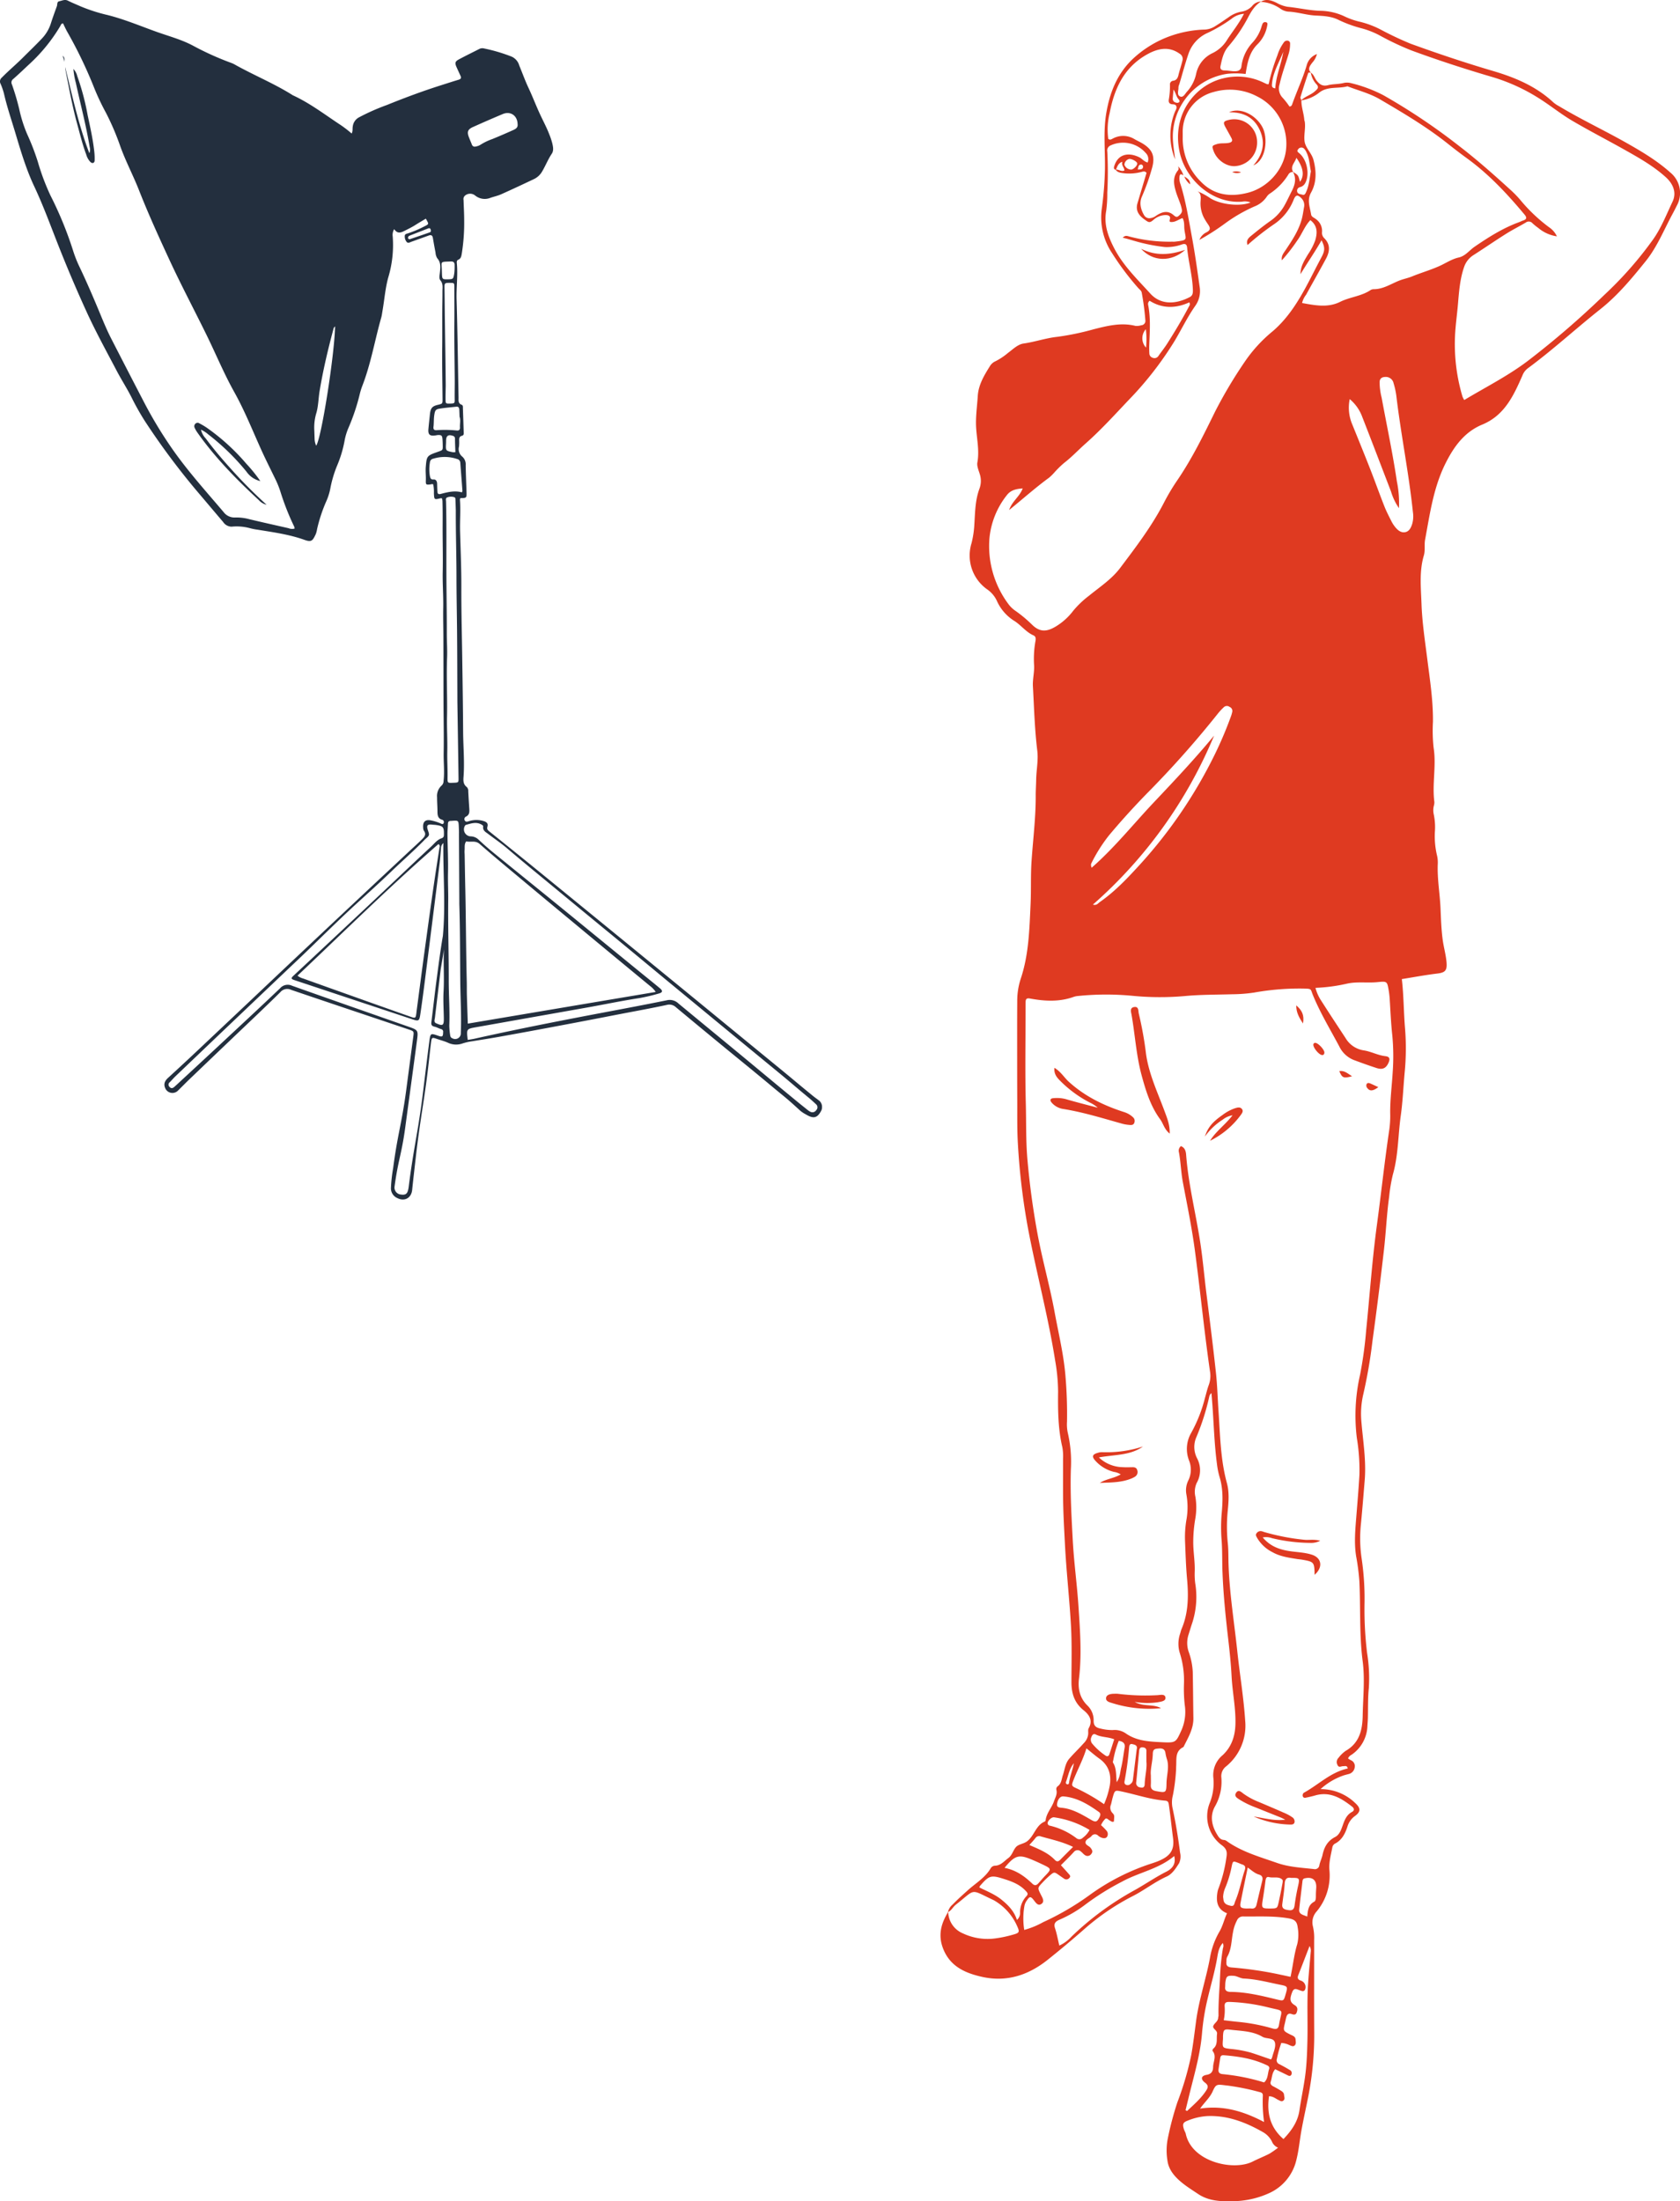 <svg xmlns="http://www.w3.org/2000/svg" xmlns:xlink="http://www.w3.org/1999/xlink" width="591.337" height="774.746" viewBox="0 0 591.337 774.746">
  <defs>
    <clipPath id="clip-path">
      <rect id="Rectangle_76" data-name="Rectangle 76" width="260.294" height="774.746" fill="#df3a21"/>
    </clipPath>
    <clipPath id="clip-path-2">
      <rect id="Rectangle_81" data-name="Rectangle 81" width="289.337" height="422.177" fill="#232f3e"/>
    </clipPath>
  </defs>
  <g id="Group_81" data-name="Group 81" transform="translate(-1159.663 -227.853)">
    <g id="Group_72" data-name="Group 72" transform="translate(1490.706 227.853)">
      <g id="Group_71" data-name="Group 71" transform="translate(0)" clip-path="url(#clip-path)">
        <path id="Path_298" data-name="Path 298" d="M2.674,672.947c-.021.009-.039.022-.06.03a4.956,4.956,0,0,1,1.685-2.7c1.71-1.767,3.548-3.4,5.376-5.043,2.739-2.468,6.042-4.36,7.982-7.669a1.82,1.82,0,0,1,1.461-.917c2.094-.043,3.267-1.605,4.746-2.694,1.325-.975,1.654-2.595,2.6-3.76.961-1.184,2.752-1.168,4.057-2.173,2.532-1.949,3.021-5.633,6.2-6.926a.7.7,0,0,0,.29-.5c.314-2.5,2.137-4.322,2.919-6.6.443-1.29,1.249-2.528.864-4.034a1.19,1.19,0,0,1,.462-1.269c1.339-.983,1.352-2.542,1.815-3.91.657-1.943.821-4.116,2.2-5.733,1.642-1.923,3.5-3.651,5.178-5.556a5.2,5.2,0,0,0,1.539-3.2c.059-.684-.13-1.5.176-2.034,1.58-2.779.127-4.793-1.812-6.345-3.24-2.594-4.263-5.947-4.263-9.866,0-6.495.2-13-.146-19.479-.517-9.592-1.623-19.153-2.122-28.746-.279-5.387-.6-10.784-.665-16.183-.054-4.723,0-9.448-.021-14.172a18.53,18.53,0,0,0-.246-4.115c-1.532-6.469-1.572-13.042-1.5-19.622a65.033,65.033,0,0,0-1.024-10.828c-2.478-15.719-6.646-31.088-9.592-46.712a237.166,237.166,0,0,1-3.526-29.482c-.306-5-.211-10.029-.232-15.046-.039-8.956-.032-17.91-.038-26.867,0-2.826.017-5.653.032-8.478a25.05,25.05,0,0,1,1.223-7.824c2.859-8.521,3.062-17.4,3.473-26.24.234-5.009,0-10.043.335-15.04.511-7.726,1.508-15.418,1.473-23.179-.008-1.868.129-3.736.159-5.6.054-3.427.813-6.824.388-10.278-.921-7.5-1.111-15.056-1.537-22.591-.14-2.461.536-4.869.421-7.346a35.607,35.607,0,0,1,.467-8.514c.157-.8.205-1.689-.662-2.07-2.683-1.173-4.384-3.618-6.8-5.124a15.942,15.942,0,0,1-6.1-7.024,10.072,10.072,0,0,0-3.165-3.878,14.585,14.585,0,0,1-5.77-16.4,33.724,33.724,0,0,0,.989-6.487c.276-4.287.279-8.636,1.816-12.753a7.806,7.806,0,0,0,.076-5.2c-.4-1.307-1.044-2.756-.817-4,.777-4.24-.236-8.337-.45-12.5-.185-3.6.358-7.243.585-10.866.249-3.982,2.235-7.266,4.274-10.523a4.251,4.251,0,0,1,1.953-1.732,22.8,22.8,0,0,0,4.406-2.93c1.739-1.279,3.435-3.023,5.5-3.314,4.005-.566,7.867-1.927,11.81-2.348a93.009,93.009,0,0,0,12.84-2.664c4.763-1.2,9.675-2.468,14.723-1.192a5.292,5.292,0,0,0,2.031-.223,1.531,1.531,0,0,0,1.448-1.825,92.308,92.308,0,0,0-1.261-9.619c-.125-.737-.754-1.121-1.208-1.625a95.661,95.661,0,0,1-9.191-12.237,22.6,22.6,0,0,1-3.668-15.712,120.658,120.658,0,0,0,1.115-14.059c.1-6.573-.64-13.164.487-19.717,1.207-7.021,3.709-13.4,8.878-18.529A38.088,38.088,0,0,1,81.12,12.6a39.753,39.753,0,0,1,11.513-2.179,7.425,7.425,0,0,0,4.126-1.254c1.583-.989,3.124-2.047,4.663-3.106a10.754,10.754,0,0,1,4.346-1.929,6.435,6.435,0,0,0,3.872-1.953,4.132,4.132,0,0,1,3.2-1.641c-2.328,1.431-3.594,3.682-4.807,6.025a54.345,54.345,0,0,1-6.826,9.916c-1.653,1.965-2.141,4.369-2.647,6.772-.212,1,.262,1.475,1.232,1.54.2.012.392.019.589.024,1.523.043,3.258.55,4.53.043a1.746,1.746,0,0,0,1.005-1.44,14.946,14.946,0,0,1,3.823-8.336,14.193,14.193,0,0,0,3.242-5.652,9.184,9.184,0,0,1,.349-1,.986.986,0,0,1,1.183-.616c.7.126.586.658.5,1.137a12.251,12.251,0,0,1-3.477,6.669c-2.844,2.822-3.531,6.513-4.138,10.419a29.41,29.41,0,0,0-6.4-.068,22.444,22.444,0,0,0-19.11,19.876c-.395,3.482.31,6.833.7,10.232a22.136,22.136,0,0,1-.1-16.641c.238-.629.738-1.221.551-1.941-.231-.887-1.058-.708-1.7-.829-1.112-.206-1.074-1.13-.939-1.848a26.923,26.923,0,0,0,.366-4.981A1.261,1.261,0,0,1,81.93,28.42c1.144-.177,1.576-.952,1.827-2.011.408-1.717,1-3.39,1.409-5.106a2.1,2.1,0,0,0-1.019-2.417c-3.243-2.313-6.851-2.2-11.041.05C64.691,23.451,61.19,31.089,59.525,39.872a24.081,24.081,0,0,0-.472,9.009c.643.518,1.148.106,1.653-.142a7.612,7.612,0,0,1,7.6.247c.934.541,1.932.974,2.853,1.539,3.491,2.135,4.415,4.523,3.338,8.482a75.892,75.892,0,0,1-3.633,10.255c-.95,2.188-.38,4.474.815,6.5a2.09,2.09,0,0,0,1.812,1.051,4.144,4.144,0,0,0,2.323-.835c1.92-1.289,4.037-2.141,6.183-.3.532.457,1.052.967,1.771.359.682-.574,1.363-1.208,1.2-2.207a13.362,13.362,0,0,0-.616-2.251c-.446-1.29-1-2.544-1.406-3.845-.827-2.666-1.365-5.329.652-7.78.339-.411.167-.933.057-1.411A8.7,8.7,0,0,1,85.507,61.7c-.5-.242-1.121-.757-1.344.216a5.553,5.553,0,0,0,.308,2.9C86.393,71,87.383,77.4,88.559,83.753c1.071,5.779,1.861,11.612,2.693,17.432a8.972,8.972,0,0,1-1.579,6.46c-2.778,3.96-4.846,8.316-7.321,12.442a119.859,119.859,0,0,1-16.08,20.66c-4.931,5.2-9.743,10.525-15.13,15.292-2.572,2.277-4.917,4.8-7.656,6.91a35.265,35.265,0,0,0-3.168,3.076,19.908,19.908,0,0,1-2.077,2.082c-4.752,3.465-9.135,7.388-14.083,11.4,1.044-3.129,3.706-4.7,4.769-7.6-2.36.153-4.249.612-5.6,2.4a28.735,28.735,0,0,0-6.1,15.146,34.112,34.112,0,0,0,6.934,23.492,10.629,10.629,0,0,0,2.4,2.167,46.494,46.494,0,0,1,5.638,4.728c2.657,2.607,5.02,2.63,8.219.754a21.913,21.913,0,0,0,6.305-5.639,33.43,33.43,0,0,1,5.534-5.271c3.8-3.1,8-5.839,10.968-9.775,5.553-7.377,11.17-14.735,15.436-23.006a73.994,73.994,0,0,1,4.669-7.837c5.235-7.662,9.276-15.961,13.35-24.249a160.6,160.6,0,0,1,10.56-17.707,50.633,50.633,0,0,1,9.694-10.531c5.439-4.648,9.164-10.748,12.473-17.027,1.557-2.952,3.042-5.946,4.624-8.889,1.341-2.5,1.339-3.533.094-6.094-2.371,4.169-5.022,7.945-7.408,11.923-.027-2.725,1.367-4.834,2.635-6.973a22.065,22.065,0,0,0,2.561-4.964c.744-2.561.871-5.045-1.723-7.08-2.057,2.134-2.973,4.989-4.7,7.293a61,61,0,0,1-5.334,6.842c-.282-1.574.661-2.6,1.392-3.7,2.236-3.354,4.468-6.689,5.572-10.656.4-1.43.572-2.878.84-4.315a3.457,3.457,0,0,0-1-3.247c-1.287-1.249-1.966-1.113-2.652.6a18.621,18.621,0,0,1-7.128,8.776,90.143,90.143,0,0,0-9.093,7.164c-.582-1.535.229-2.4,1.189-3.184,2.183-1.775,4.371-3.548,6.67-5.17a16.44,16.44,0,0,0,5-5.345c.98-1.711,1.779-3.494,2.674-5.237,1.132-2.2,1.736-4.409.47-6.747a1.667,1.667,0,0,0-1.637.861,21.582,21.582,0,0,1-6.414,6.653,3.743,3.743,0,0,0-1.2,1.162,9.251,9.251,0,0,1-4.441,3.483,54.723,54.723,0,0,0-10.13,5.849,83.675,83.675,0,0,1-9.126,5.865,4.842,4.842,0,0,1,2.537-2.688c1.585-.847,1.218-1.7.477-2.79A25.7,25.7,0,0,1,92.759,76.7a11.042,11.042,0,0,1-1.208-5.958c.07-1.247.255-2.6-1.1-3.421a24.116,24.116,0,0,1,4.616,2.506c3.594,2.189,10.423,2.955,14.049,1.433a5.212,5.212,0,0,0-2.9-.294C96.045,71.856,86.128,63.485,84.08,53.1,81.5,40.042,89.7,30.043,99.254,27.633a20.972,20.972,0,0,1,14.07,1.249c.538.239,1.065.5,1.6.741a2.385,2.385,0,0,0,.57,0,70.074,70.074,0,0,1,3.1-10.174,15.218,15.218,0,0,1,2.218-4.461,1.4,1.4,0,0,1,1.513-.655.973.973,0,0,1,.726,1.064,12.169,12.169,0,0,1-.6,3.855c-1.054,3.474-2.306,6.875-3.1,10.426a4.7,4.7,0,0,0,1.185,4.848,26.108,26.108,0,0,1,2.291,2.963c.713-.018.858-.5,1.019-.95,1.605-4.526,3.667-8.879,5.034-13.5a5.761,5.761,0,0,1,3.624-4.011,7.132,7.132,0,0,1-1.653,3.031c-.765,1.067-1.779,2.2-.454,3.553,1.036.654,1.278,1.884,1.994,2.777,1.052,1.309,2.094,2.086,4.013,1.593,1.764-.451,3.669-.306,5.473-.771a5.49,5.49,0,0,1,2.369-.011,50.676,50.676,0,0,1,11.582,4.278,217.628,217.628,0,0,1,26.9,18.049C189,56.357,194.884,61.582,200.715,66.9a37.878,37.878,0,0,1,3.857,4.056,57.873,57.873,0,0,0,9.576,8.983,7.955,7.955,0,0,1,2.82,3.245,13.11,13.11,0,0,1-6.559-2.955,19.6,19.6,0,0,1-2.061-1.671,1.717,1.717,0,0,0-2.373-.205c-2.289,1.34-4.668,2.533-6.909,3.946-3.817,2.4-7.535,4.964-11.333,7.4a8,8,0,0,0-3.426,4.249c-1.5,4.319-1.8,8.818-2.19,13.314-.235,2.737-.6,5.462-.828,8.2a64.48,64.48,0,0,0,2.451,24.16,7.669,7.669,0,0,0,.615,1.166c7.535-4.533,15.322-8.441,22.338-13.741a308.9,308.9,0,0,0,26.983-23.274,130.276,130.276,0,0,0,17.272-19.681c2.806-4.038,4.608-8.672,6.713-13.1,1.482-3.12.33-6.2-2.419-8.675-4.346-3.917-9.391-6.761-14.437-9.6-6.078-3.421-12.29-6.61-18.3-10.138-4.314-2.531-8.193-5.75-12.476-8.37a65.6,65.6,0,0,0-15.8-7.1c-9.611-2.821-19.134-5.919-28.529-9.378a99.443,99.443,0,0,1-11.335-5.38,30.587,30.587,0,0,0-5.834-2.306,43.542,43.542,0,0,1-8.3-2.982c-2.511-1.3-5.323-1.461-8.039-1.581-3.363-.149-6.552-1.273-9.908-1.395A5.754,5.754,0,0,1,119.563,3,13.475,13.475,0,0,0,112.737.644c1.949-1.208,3.813-.5,5.584.36a11.735,11.735,0,0,0,3.86,1.389c3.811.37,7.548,1.286,11.393,1.408a20.651,20.651,0,0,1,8.44,1.877,25.823,25.823,0,0,0,5.641,1.99,32.53,32.53,0,0,1,7.151,2.675,116.438,116.438,0,0,0,10.649,5.035c9.6,3.492,19.285,6.732,29.09,9.621,7.775,2.291,15.176,5.416,21.224,11.083a11.274,11.274,0,0,0,1.96,1.3C225.394,41.995,233.5,45.8,241.284,50.2c5.48,3.1,10.88,6.29,15.6,10.519a9.291,9.291,0,0,1,2.245,11.741c-.479.968-.97,1.929-1.483,2.878-3.033,5.6-5.374,11.556-9.453,16.619-4.883,6.063-9.825,12.024-15.953,16.879-8.621,6.831-16.713,14.31-25.579,20.837a5.759,5.759,0,0,0-1.85,2.532c-3.1,7.04-6.255,13.977-14.138,17.238-6.212,2.571-9.92,7.662-12.886,13.58-4.269,8.516-5.515,17.758-7.216,26.908-.336,1.806.092,3.778-.439,5.565-1.666,5.607-1.021,11.348-.828,16.99.219,6.449,1.2,12.878,2.013,19.295.932,7.4,2.1,14.761,2.02,22.266a55.307,55.307,0,0,0,.234,9.129c1,6.368-.575,12.729.259,19.071a4.457,4.457,0,0,1-.205,1.449,6.62,6.62,0,0,0-.007,2.923,22.116,22.116,0,0,1,.386,6.325,29.46,29.46,0,0,0,.816,8.38,10.786,10.786,0,0,1,.207,2.867c-.2,5.218.754,10.368.975,15.567.153,3.588.272,7.24.742,10.849.356,2.732,1.15,5.377,1.376,8.12.239,2.9-.532,3.593-3.324,3.927-4.156.5-8.277,1.28-12.413,1.941.675,5.819.643,11.428,1.1,17a88.074,88.074,0,0,1-.075,15.577c-.491,5.176-.685,10.389-1.406,15.531-.964,6.883-.84,13.914-2.771,20.668a56.342,56.342,0,0,0-1.314,7.828c-.862,6.222-1.116,12.5-1.831,18.732q-1.842,16.067-4.047,32.094a175.249,175.249,0,0,1-3.187,18.538,30.224,30.224,0,0,0-.717,9.654c.565,6.92,1.761,13.779,1.177,20.791-.428,5.119-.824,10.241-1.329,15.356a48.337,48.337,0,0,0,.21,11.884,96.077,96.077,0,0,1,1.061,15.918,127.242,127.242,0,0,0,.9,17.629,55.285,55.285,0,0,1,.61,12.338c-.368,3.541-.247,7.068-.337,10.6-.023.883-.1,1.766-.161,2.648a12.752,12.752,0,0,1-5.585,10.218,2.548,2.548,0,0,0-1.232,1.278,6.438,6.438,0,0,0,.961.626,2.226,2.226,0,0,1,1.4,2.409,2.786,2.786,0,0,1-2.1,2.458c-.76.2-1.53.385-2.266.657a23.506,23.506,0,0,0-7.679,4.663A17.438,17.438,0,0,1,146,634.609c1.963,1.8,1.94,3.055-.133,4.555a7.022,7.022,0,0,0-2.635,3.743c-.779,2.366-1.852,4.563-4.17,5.862a1.892,1.892,0,0,0-1.111,1.29c-.5,2.693-1.294,5.33-1.054,8.136a19.837,19.837,0,0,1-4.462,14.507,5.689,5.689,0,0,0-1.393,5.11,17.9,17.9,0,0,1,.477,4.945c.011,10.826-.042,21.651.022,32.476a112.463,112.463,0,0,1-2.184,23.119c-.762,3.748-1.582,7.487-2.277,11.246-.658,3.561-.94,7.185-1.848,10.716a16.993,16.993,0,0,1-9.88,11.718,31.42,31.42,0,0,1-12.565,2.687c-4.286.113-8.442-.067-12.139-2.553-1.959-1.316-3.981-2.566-5.793-4.065-2.451-2.028-4.565-4.437-4.983-7.74a21.985,21.985,0,0,1,.06-7.351,109.661,109.661,0,0,1,3.44-13.084,107.46,107.46,0,0,0,4.88-16.619c.707-3.955,1.175-7.956,1.707-11.941,1.016-7.608,3.524-14.885,4.916-22.41a27.534,27.534,0,0,1,3.3-9.093c1.194-2.02,1.665-4.31,2.669-6.474-3.493-1.422-3.863-4.172-3.381-7.3a7.23,7.23,0,0,1,.472-1.663,49.673,49.673,0,0,0,2.706-10.745c.314-1.818.089-2.955-1.541-4.188a12.632,12.632,0,0,1-4.406-14.745,18.742,18.742,0,0,0,1.363-8.911,9.068,9.068,0,0,1,3.249-8.091c3.108-2.9,4.373-6.6,4.5-10.83.168-5.7-1.05-11.267-1.345-16.92-.233-4.436-.692-8.857-1.206-13.269-.909-7.793-1.7-15.594-2-23.436-.151-3.958-.01-7.935-.362-11.873a57.343,57.343,0,0,1,.067-8.607c.4-4.342.581-8.69-.73-12.97a27.869,27.869,0,0,1-.907-4.465c-.931-6.958-1.116-13.977-1.623-20.97-.1-1.36-.215-2.719-.323-4.079a1.868,1.868,0,0,0-.756,1.125,82.236,82.236,0,0,1-4.537,14.3,8.649,8.649,0,0,0,.2,7.449,9.028,9.028,0,0,1-.112,8.74,7.542,7.542,0,0,0-.448,4.876,23.194,23.194,0,0,1-.031,7.635,49.511,49.511,0,0,0-.733,8.177c-.017,3.476.633,6.888.527,10.362a25.351,25.351,0,0,0,.16,4.184,29.688,29.688,0,0,1-.977,13.834c-.477,1.392-.892,2.806-1.332,4.21a9.529,9.529,0,0,0-.013,6.046,24.569,24.569,0,0,1,1.465,7.185c.119,5.408.13,10.819.222,16.228.065,3.825-1.883,6.941-3.481,10.187-3.028,1.437-2.413,4.259-2.58,6.783-.032.491,0,.987-.053,1.474a63.448,63.448,0,0,1-1.1,8.722,9.846,9.846,0,0,0-.125,4.5c1.123,5.2,1.978,10.442,2.658,15.72a5.621,5.621,0,0,1-.357,3.708c-1.165,1.787-2.361,3.781-4.375,4.688-4.239,1.91-7.872,4.83-11.991,6.913a82.786,82.786,0,0,0-17.222,11.792q-6.205,5.447-12.649,10.584c-6.854,5.476-14.513,7.936-23.1,6.015C8.707,694.446,3.255,692.1.833,685.592c-1.745-4.691-.565-8.7,1.841-12.645M82.031,31.522c-.1,1.04-.218,2.08-.283,3.122A1.343,1.343,0,0,0,82.874,36.1a1.08,1.08,0,0,0,1.094-.119c.318-.319.144-.7-.13-1-.876-.961-.982-2.245-1.807-3.46m2.033-1.9a3.563,3.563,0,0,0-.314,1.125c.078,1.112-.683,2.65.581,3.209,1.121.5,1.745-.96,2.442-1.706a13.531,13.531,0,0,0,3.2-6.218,10.383,10.383,0,0,1,5.8-7.346,12.212,12.212,0,0,0,5.1-4.652c1.9-2.956,4.172-5.679,5.944-9.174A7.942,7.942,0,0,0,102.4,6.643a51.977,51.977,0,0,1-8.321,4.912,12.4,12.4,0,0,0-6.8,7.387c-1.2,3.515-2.152,7.116-3.212,10.678m4.757,72.129c-.2-4.926-1.576-9.683-2.013-14.57-.1-1.145-.6-1.533-1.763-1.169a15.545,15.545,0,0,1-6.082.936A61.907,61.907,0,0,1,68.3,84.8c-1.275-.349-2.545-.79-4.161-1.128.891-.954,1.574-.622,2.295-.44A54.683,54.683,0,0,0,81.3,85.065c.394-.011.791.03,1.181-.013,4.781-.528,3.888-.612,3.394-4.119-.188-1.344.1-2.78-.671-4.181-1.255.4-2.358,1.345-3.749,1.386-.651.02-1.009-.024-.722-.96.364-1.182-.578-1.5-1.572-1.487a6.664,6.664,0,0,0-4.252,1.735c-1.214,1.012-1.569.929-2.8.035-2.469-1.661-3.513-3.467-2.759-5.994l3.171-10.627c-.635-.79-1.329-.415-1.953-.277a16.884,16.884,0,0,1-6.127.4c-1.034-.15-2.114-.236-2.783-1.213-.592-.137-.7-.566-.562-1.073,1.352-4.81,5.461-5.028,8.9-3.309.952.476,1.588,1.472,2.913,1.828a3.025,3.025,0,0,0-.7-3.378A10.551,10.551,0,0,0,59.832,51.2a1.931,1.931,0,0,0-1.12,2.151A139.3,139.3,0,0,1,58.7,67.8a43.662,43.662,0,0,1-.386,6.461c-.87,4.8.706,9.053,2.891,13.241,3.193,6.118,8.132,10.84,12.655,15.836,3.562,3.933,8.774,3.89,13.889,1.219,1.138-.593,1.121-1.652,1.074-2.806M71.282,58.479a.838.838,0,0,0-.566-.578c-1.07-.03-1.053.866-1.293,1.753,1.123,0,1.955-.013,1.859-1.175m-2.031-.936c-.038-.66-1.861-1.689-2.831-1.6A2.252,2.252,0,0,0,64.73,58a2.6,2.6,0,0,0,2.421,1.683c.865-.1,2.142-1.4,2.1-2.138m-5.218-.623c-1.532.484-1.787,1.726-2.281,2.765.988-.082,1.874.816,2.965.327.044-1.062-1.148-1.781-.684-3.092m9.07,50.455c.911,4.671.551,9.37.377,14.069-.037.978-.022,1.961.03,2.939a1.629,1.629,0,0,0,1.172,1.533,1.648,1.648,0,0,0,2.053-.671c1-1.451,2.121-2.826,3.063-4.314,2.728-4.3,5.359-8.666,7.719-13.187a1.1,1.1,0,0,0,.049-1.326c-4.7,2.157-9.489,2.246-13.952-.562a1.425,1.425,0,0,0-.51,1.519m-.765,14.967a26.847,26.847,0,0,0-.072-6.471,4.805,4.805,0,0,0,.072,6.471M120.666,18.221c-1.47,3.716-3.615,7.179-3.981,11.271-.057.619-.2,1.454,1.147,1.605.276-4.423,2.111-8.5,2.833-12.876m-9.173,15.734a20.519,20.519,0,0,0-15.4-1.56A14.419,14.419,0,0,0,85.257,46.743c0,.49,0,.982,0,1.472a21.237,21.237,0,0,0,6.327,15.66c4.634,4.852,10.437,5.543,16.571,3.972C115.34,66.005,120.9,59.556,121.62,52.7a18.625,18.625,0,0,0-10.126-18.747M22.543,657.4c4.077.788,7.053,2.959,9.756,5.545.878.84,1.514.616,2.2-.153.779-.875,1.533-1.774,2.348-2.614,2.25-2.317,2.234-2.47-.787-3.91-1.233-.588-2.473-1.161-3.731-1.691-4.666-1.964-6.076-1.751-9.785,2.822M35.3,646.333a1.546,1.546,0,0,0-1.839.523c-.644.83-1.376,1.593-2.179,2.511,3.341,1.441,6.548,2.7,8.97,5.24.753.79,1.336.521,1.975-.134,1.366-1.4,2.759-2.773,4.434-4.451-3.94-1.882-7.7-2.632-11.361-3.689m4.642-6.721c-.921-.126-2.368,1.354-2.235,2.2a.954.954,0,0,0,.806.748,24.76,24.76,0,0,1,9.258,4.346,1.682,1.682,0,0,0,2.386-.151,8.02,8.02,0,0,0,2.311-2.7,33.2,33.2,0,0,0-12.526-4.447m1.105-4.831c-.231,1.334.715,1.4,1.6,1.481,3.925.379,7.165,2.4,10.47,4.3,1.546.887,2.053.646,2.878-1.051.338-.7.436-1.294-.275-1.8-3.777-2.67-7.675-5.064-12.459-5.455-1.073-.1-1.938.9-2.218,2.524m3.132-7.634a.6.6,0,0,0,.481.856c.365.074.548-.221.582-.494.3-2.367,1.308-4.569,1.7-6.922-1.614,1.925-1.941,4.344-2.766,6.56m7.2-11.8c-1.228,4.005-3.1,7.435-4.525,11.055-.836,2.125-.775,2.209,1.2,3.092a66.994,66.994,0,0,1,9.514,5.5,29.017,29.017,0,0,0,2.054-6.763c.556-3.777-.452-6.947-3.69-9.258-1.491-1.064-2.874-2.279-4.553-3.621m21.106.934c.022-.881-.486-1.208-1.249-1.3-.893-.114-1.23.406-1.3,1.188-.344,3.69-.66,7.384-1.036,11.072a1.539,1.539,0,0,0,1.409,1.841c.911.214,1.527.017,1.564-1.089.093-2.832.868-5.617.61-7.974,0-1.58-.02-2.658.007-3.735m-3.421-.586c.4-1.428-.667-1.627-1.45-1.828-1.187-.306-1.155.676-1.252,1.454a113.8,113.8,0,0,1-1.53,11.317c-.127.558-.233,1.2.473,1.524a1.421,1.421,0,0,0,1.62-.33,1.92,1.92,0,0,0,.778-1.2c.456-3.689.917-7.377,1.36-10.939m-4.259-.508c.263-1.469-.358-2.225-2.052-2.5a34.548,34.548,0,0,0-1.943,6.836c-.068.28-.206.662-.085.852,1.249,1.963,1.015,4.243,1.3,6.877,1.229-1.84,1.191-3.568,1.576-5.127.563-2.274.787-4.63,1.2-6.943m-3.659-3.028c-2.239-.9-4.512-.676-6.463-1.676-.882-.452-1.295.18-1.542.836a2.232,2.232,0,0,0,.177,2.257,22.283,22.283,0,0,0,4.788,4.324c.645.428,1.124.187,1.354-.5.556-1.671,1.081-3.351,1.686-5.243M101.758,248.8a1.576,1.576,0,0,0-1.93.007,21.73,21.73,0,0,0-2.209,2.363A348.048,348.048,0,0,1,74,277.9c-5.108,5.166-10.026,10.539-14.7,16.117a55.491,55.491,0,0,0-6.14,9.7c-.19.356-.314.709.034,1.689,8.17-7.158,14.77-15.486,22.043-23.167,7.2-7.608,14.373-15.242,21.065-23.337a161.8,161.8,0,0,1-42.66,59.474c1.3.41,1.841-.483,2.51-.951,5.444-3.806,9.958-8.66,14.384-13.512a166.2,166.2,0,0,0,26.049-38.466,135.215,135.215,0,0,0,5.537-13.018,11.815,11.815,0,0,0,.584-1.964,1.525,1.525,0,0,0-.949-1.664M124.11,60.515c1.831,1.142,1.847,1.177,2.4,3.47,1.633-2.094,1.256-4.948-1.246-8.449-.5,1.746-2.286,2.967-1.153,4.979m1.741-7.916c-.513.606-.082.907.447,1.345,2.723,2.247,3.732,7.415,2.086,10.461a2.869,2.869,0,0,1-1.776,1.451,1.3,1.3,0,0,0-1.08,1.519c.17.969,1.185.941,1.863,1.154.845.265,1.1-.511,1.386-1.163.991-2.277,1.145-4.73,1.6-7.065-.489-2.253-.494-4.545-1.525-6.6a4.5,4.5,0,0,0-.946-1.45,1.367,1.367,0,0,0-2.056.345m6.306-23.135a7.981,7.981,0,0,1-1.8-3.828c-.358-.1-.821-.237-.952.144q-1.432,4.205-2.719,8.46c-.084.273.217.665.339,1.015,1.36-1.34,3.288-1.81,4.716-3.077.967-.859,1.712-1.432.417-2.715m43.587,64.113c2.219-1.008,4.241-2.408,6.69-2.954,2.309-.514,3.709-2.515,5.556-3.781,4.954-3.392,9.989-6.577,15.659-8.645.459-.167.893-.414,1.357-.563,1.289-.417,1.5-.993.571-2.1C199.51,68.273,193.1,61.384,185.4,55.786q-3.455-2.516-6.8-5.187c-7.484-5.963-15.691-10.812-23.917-15.638-3.507-2.056-7.437-3.055-11.19-4.492-.092-.035-.2-.11-.276-.088-3.245.911-6.891-.109-9.869,2.186a13.172,13.172,0,0,1-6.314,2.751c-.057,2.372.86,4.591,1.017,6.924.012.191.131.374.161.565.372,2.451-.468,5.014,0,7.286.438,2.135,2.483,3.9,3.081,6.222,1.009,3.923,1.151,7.845-.865,11.463-1.492,2.679-.382,5.152.022,7.71.137.869,1.054,1.117,1.647,1.6a5.094,5.094,0,0,1,2.195,4.572,2.571,2.571,0,0,0,.76,2.152c2.3,2.255,1.961,4.777.606,7.293-2.281,4.24-4.664,8.427-6.985,12.646a7.451,7.451,0,0,0-1.4,2.9c4.522.806,9.031,1.76,13.421-.426,3.435-1.712,7.419-1.944,10.665-4.118a2.1,2.1,0,0,1,1.117-.321c3.354.016,6.078-1.879,9.028-3.037,1.47-.576,3.027-.864,4.431-1.44,3.247-1.328,6.637-2.295,9.811-3.735m-12.24,93.74c1.477-.257,2.093-1.564,2.538-2.962a9.775,9.775,0,0,0,.241-4.08c-1.436-13.76-4.223-27.327-5.852-41.062a27.271,27.271,0,0,0-.948-4.3,2.792,2.792,0,0,0-2.993-2.24c-1.084.041-1.853.477-1.931,1.749a22.941,22.941,0,0,0,.712,5.54c1.809,9.844,3.911,19.634,5.376,29.54a37.613,37.613,0,0,1,.721,9.347,20.9,20.9,0,0,1-2.8-5.86c-3.351-8.711-6.667-17.437-10.072-26.126a14.825,14.825,0,0,0-4.456-6.389,14.963,14.963,0,0,0,.895,8.91c2.1,5.19,4.222,10.375,6.265,15.589,1.72,4.39,3.3,8.836,5.03,13.221.718,1.825,1.637,3.573,2.519,5.329a11.251,11.251,0,0,0,1.285,1.974c.885,1.1,2.027,2.067,3.472,1.816m-31.95,481.992c.5-.26.58-1.176.574-1.892-.007-.974.051-1.951.115-2.924.185-2.787-1.331-4.043-4.056-3.391-.617.147-.724.542-.783,1.042-.386,3.29-.813,6.575-1.146,9.869-.177,1.759,1.3,1.9,2.832,2.543.186-2.3.43-4.187,2.463-5.247m-10.835,83.548c2.721-2.842,5.024-5.972,5.631-10.152.634-4.361,1.606-8.676,2.126-13.047.451-3.789.581-7.626.67-11.446.155-6.68-.192-13.367.232-20.043.235-3.708.622-7.406.929-11.109a3.073,3.073,0,0,0-.409-2.139c-1.438,3.725-2.694,7.01-3.98,10.283-.361.919-.149,1.5.786,1.847a2.415,2.415,0,0,1,1.545,1.273,2.242,2.242,0,0,1,.03,2c-.468.807-1.21.37-1.84.166-1-.325-1.982-1.018-2.625.6-.9,2.264-.867,3.394.409,4.349.234.175.5.311.728.489.877.674.713,1.565.407,2.412s-1.008.794-1.71.536c-1.307-.478-1.756.3-2.012,1.362-.139.572-.252,1.151-.39,1.723-.685,2.822-.68,2.809,1.924,4.135.762.388,1.739.623,1.809,1.724.042.671.257,1.42-.222,1.993-.57.683-1.281.226-1.891.01a7.307,7.307,0,0,0-2.91-.793,38.465,38.465,0,0,0-1.554,5.594,1.483,1.483,0,0,0,.907,1.9c1.214.643,2.428,1.29,3.595,2.013a1.2,1.2,0,0,1,.536,1.753c-.435.648-1.039.227-1.563-.03-1.315-.644-2.63-1.283-4.067-1.983-1.175,1.306-1.086,2.965-1.575,4.392-.264.769.184,1.281.879,1.638.872.448,1.729.932,2.565,1.445.584.358,1.181.752,1.239,1.542.049.666.417,1.411-.168,1.964-.633.6-1.261.114-1.873-.185-.951-.462-1.763-1.255-3.249-1.281-.821,5.845.336,10.952,5.091,15.066m-4.664-81.145c2.493-.015,2.5-.012,3.03-2.465.408-1.9.809-3.81,1.159-5.725.121-.661.381-1.662.06-1.975-1.289-1.257-3.113-.473-4.677-.885-1.012-.267-1.165.694-1.271,1.523q-.409,3.186-.916,6.357c-.492,3.058-.4,3.189,2.615,3.17m-3.971-11.949c-1.411-.395-2.5-1.43-3.947-2.465-.907,4.425-1.739,8.337-2.5,12.265-.324,1.674.035,2.05,1.777,2.142.684.035,1.377-.054,2.054.017,1.115.117,1.576-.463,1.8-1.442q.961-4.137,1.968-8.264c.266-1.1.1-1.9-1.155-2.251m8.22,10.421c-.213,1.68.926,1.894,2.164,2.093,1.311.21,1.974-.187,2.163-1.606.31-2.33.723-4.654,1.247-6.944.667-2.909.317-2.8-2.507-2.8-1.3-.247-2.1.247-2.211,1.973-.156,2.435-.549,4.855-.855,7.281m-6.847,67.405c.063-1.166-.885-1.185-1.566-1.382a82.785,82.785,0,0,0-9.785-2.026c-.772-.126-1.553-.194-2.329-.293-2.592-.329-2.909-.211-4.005,2.245-.964,2.161-2.766,3.7-4.4,6,8.185-1.222,15.309.932,22.521,4.73a50.912,50.912,0,0,1-.436-9.278M99.3,730a73.264,73.264,0,0,1,13.854,2.69c.279.081.713.272.835.156,1.318-1.239,1.144-3.052,1.666-4.6.35-1.041-.62-1.3-1.31-1.62-4.625-2.13-9.565-2.859-14.579-3.275-.7-.059-1.158.136-1.277.847-.226,1.354-.422,2.712-.63,4.069-.116,1.08.295,1.63,1.441,1.732m2.69-8.879a40.746,40.746,0,0,1,7.226,1.3c2.323.734,4.617,1.566,7.111,2.42a3.535,3.535,0,0,0,.395-.7c.4-1.715,1.335-3.544,1.022-5.125-.394-1.983-2.966-1.3-4.434-2.165-3.507-2.063-7.529-2.02-11.4-2.5-2.121-.265-2.356.09-2.47,2.183-.022.392.011.787-.02,1.178-.233,3.008-.242,3.055,2.566,3.41m-16.3,28.3c.177.56.532,1.072.656,1.638,2.152,9.885,16.823,13.127,23.563,9.7,1.922-.978,3.941-1.765,5.86-2.749a29.738,29.738,0,0,0,3.052-2.126,3.922,3.922,0,0,1-2.208-2.265,7.937,7.937,0,0,0-3.268-3.3c-6.067-3.439-12.406-5.871-19.557-5.551a21.744,21.744,0,0,0-6.843,1.622c-1.645.629-1.815,1.242-1.254,3.024m13.675-65.554c-1.368,1.474-1.665,3.37-1.959,5.1-.824,4.849-2.214,9.558-3.342,14.326a80.693,80.693,0,0,0-2,12.172c-.507,6.415-2.142,12.553-3.715,18.729-.722,2.834-1.4,5.679-2.1,8.52l.566.257c2.331-2.215,4.79-4.309,6.6-7.026.688-1.032,1.1-1.883-.3-2.929-1.631-1.214-1.4-2.427.542-2.752,1.866-.313,2.268-1.413,2.3-2.8.039-1.862,1.3-3.79-.185-5.621-.1-.126.041-.627.219-.774,1.731-1.426,1.079-3.412,1.351-5.206.214-1.4-1.879-1.788-1.248-3.005.464-.9,1.57-1.449,1.641-2.649.017-.292.129-.582.123-.871-.084-4.62.359-9.216.551-13.822a78.908,78.908,0,0,1,1.005-9.8,2.373,2.373,0,0,0-.045-1.849m.335,27.171c1.867.213,3.595.446,5.331.6a65.81,65.81,0,0,1,11.816,2.288c1.32.369,2.055.218,2.3-1.252,1-5.927,2.2-4.652-3.851-6.173a65.848,65.848,0,0,0-13.365-1.9c-1.349-.056-2.024.14-1.914,1.656a17.5,17.5,0,0,1-.318,4.784m.494-11.655c-.092.8.157,1.666,1.88,1.677,5.533.037,10.877,1.346,16.215,2.641,2.5.606,2.5.605,3.178-1.761.795-2.777.809-2.849-1.945-3.4-4.225-.848-8.4-1.991-12.741-2.173-1.3-.054-2.357-.913-3.677-.971-2.173-.1-2.523.11-2.822,2.255-.053.387-.042.784-.088,1.735m.447-9.114c-.135,1.345.128,2.046,1.825,2.194a132.135,132.135,0,0,1,15.975,2.278c1.519.323,3.037.65,4.763,1.019.888-4.048,1.226-7.853,2.366-11.509a14.3,14.3,0,0,0,.162-5.85c-.237-2.1-1.045-2.85-3.2-3.227-5.345-.939-10.747-.583-16.13-.666a2.221,2.221,0,0,0-2.051,1.4,13.948,13.948,0,0,0-1.395,4.144c-.59,2.944-.484,6.06-2.1,8.773a3.689,3.689,0,0,0-.219,1.441m-.51-25.6a8.969,8.969,0,0,0-.656,2.978c.035.267.088.655.139,1.043.2,1.474,1.367,1.792,2.525,2.067,1.347.319,1.291-.892,1.6-1.611,1.524-3.52,2.137-7.322,3.36-10.933.364-1.075.152-1.682-.931-2.011-.466-.142-.9-.375-1.36-.549-1.851-.7-1.881-.709-2.295,1.16a38.319,38.319,0,0,1-2.384,7.856M84.912,608.737a16.121,16.121,0,0,0,1.059-8.667,50.675,50.675,0,0,1-.277-7.348,32.064,32.064,0,0,0-1.407-10.759,11.026,11.026,0,0,1,.042-6.946c.185-.559.293-1.151.523-1.689,2.432-5.684,2.475-11.6,1.931-17.631-.406-4.492-.527-9.011-.714-13.522a36.379,36.379,0,0,1,.555-7.63,25.237,25.237,0,0,0-.065-8.524,7.866,7.866,0,0,1,.6-4.835,8.618,8.618,0,0,0,.367-7.049,11.291,11.291,0,0,1,.787-9.958,50.817,50.817,0,0,0,4.736-12.023c.466-1.6.829-3.245,1.414-4.8a9.241,9.241,0,0,0,.4-4.65c-2.053-14.167-3.426-28.42-5.322-42.6-1.079-8.062-2.724-16.052-4.238-24.052-.658-3.477-.724-7.016-1.378-10.487a2.075,2.075,0,0,1,.7-2.18c1.4.528,1.736,1.78,1.833,3.055.794,10.4,3.388,20.511,4.961,30.787.936,6.11,1.448,12.267,2.223,18.395,1.157,9.144,2.309,18.292,3.3,27.456.487,4.483.6,9.006.908,13.509.584,8.506.688,17.065,2.953,25.377.87,3.191.621,6.456.309,9.668a56.579,56.579,0,0,0,.007,11.445c.265,2.535.185,5.107.273,7.662.349,10.213,2,20.291,3.077,30.43.871,8.193,2.25,16.325,2.785,24.558a18.463,18.463,0,0,1-6.692,15.936,4.319,4.319,0,0,0-1.722,3.814,17.431,17.431,0,0,1-2.167,10.186c-1.868,3.225-1.3,6.647.572,9.806.591.994,1.171,2.072,2.605,2.117a2.218,2.218,0,0,1,1.051.5c5.313,3.743,11.513,5.452,17.522,7.567,4.2,1.477,8.651,1.688,13.035,2.177a1.561,1.561,0,0,0,1.9-1.383c.257-1.24.855-2.41,1.121-3.648.586-2.73,1.781-4.9,4.405-6.251,1.557-.8,2.122-2.509,2.688-4.1.662-1.863,1.35-3.7,3.262-4.732.978-.529.784-1.285.029-1.876-3.81-2.976-7.786-5.424-12.964-3.932-1.131.325-2.281.585-3.435.815a.77.77,0,0,1-.94-.5,1.191,1.191,0,0,1,.211-1.11,1.483,1.483,0,0,1,.487-.326c5.022-2.833,9.238-7.1,15.127-8.356-.212-1.2-1.044-.78-1.637-.811-.7-.036-1.5.69-2-.474a2.082,2.082,0,0,1,.357-2.446,11.855,11.855,0,0,1,2.523-2.468c4.87-2.76,5.923-7.395,6.011-12.348.114-6.387.826-12.812,0-19.163-1.229-9.4-.709-18.837-1.169-28.247a80.147,80.147,0,0,0-1.138-8.751c-.77-4.806-.28-9.59.1-14.382s.8-9.573,1.063-14.367a69.087,69.087,0,0,0-.917-12.9,64.483,64.483,0,0,1,1.135-22.2,142.656,142.656,0,0,0,2.154-15.717c1.248-12.29,2.1-24.631,3.756-36.865,1.526-11.267,2.72-22.576,4.4-33.822a35.1,35.1,0,0,0,.3-5.59c-.059-4.92.61-9.788.888-14.681a77.851,77.851,0,0,0-.163-12.957c-.449-4.095-.625-8.221-.881-12.334a29.07,29.07,0,0,0-.35-3.211c-.573-3.311-.534-3.383-3.936-3.036-3.524.359-7.082-.238-10.592.5a59.581,59.581,0,0,1-11.264,1.516,14.71,14.71,0,0,0,2.032,4.549c2.8,4.393,5.671,8.747,8.537,13.1a8.969,8.969,0,0,0,6.356,4.349c2.623.382,4.991,1.744,7.67,2.044,1.5.167,1.735.924,1.115,2.315-.87,1.954-2.105,2.551-4.258,1.849-2.7-.88-5.376-1.845-8.038-2.84a9.607,9.607,0,0,1-5.046-4.768c-3.187-5.985-6.714-11.8-9.29-18.091-.883-2.158-.282-2.187-3.359-2.258a90.4,90.4,0,0,0-17.312,1.412,54.479,54.479,0,0,1-7.63.593c-5.6.167-11.22.108-16.786.635a99.886,99.886,0,0,1-18.522-.1,97.436,97.436,0,0,0-19.1.08,6.2,6.2,0,0,0-1.442.292c-5.073,1.839-10.24,1.552-15.406.6-1.357-.249-1.547.315-1.555,1.349q-.008,1.034-.008,2.067c0,11.22-.212,22.446.081,33.66.17,6.479,0,12.982.556,19.441q1.159,13.339,3.606,26.521c1.71,9.178,4.29,18.156,5.974,27.329,1.363,7.43,3.171,14.79,3.806,22.34a157.283,157.283,0,0,1,.56,16.2,14.279,14.279,0,0,0,.246,3.813,45.137,45.137,0,0,1,1.111,12.884c-.267,8.363.216,16.712.665,25.049.422,7.825,1.513,15.612,2.024,23.435.551,8.42,1.178,16.858.165,25.3-.431,3.59.3,6.843,3,9.469A7.11,7.11,0,0,1,53.9,605.6c-.033,1.819.87,2.456,2.352,2.76a16.742,16.742,0,0,0,4.374.544,6.918,6.918,0,0,1,4.507,1.116c3.915,2.792,8.481,2.951,12.965,3.173,4.861.241,4.769.023,6.817-4.458m-10.88,19.376c-.114,1.457.5,2.039,1.954,2.3,3.331.61,3.508.59,3.561-2.809.041-2.719.97-5.411.239-8.15a15.8,15.8,0,0,1-.578-2.26c-.17-1.5-.933-1.93-2.389-1.8-1.291.111-2.063.144-2.1,1.9-.053,2.719-.923,5.4-.68,7.537,0,1.516.057,2.4-.012,3.279M40.321,678.69c.636,1.93.993,3.953,1.5,6.065a13.471,13.471,0,0,0,4.329-3.191,104.083,104.083,0,0,1,21.694-16.047c3.949-2.151,7.646-4.755,11.686-6.794,1.955-.987,3.446-2.622,2.734-5.485-5.493,4.634-12.508,5.748-18.481,9.075a89.535,89.535,0,0,0-12.949,8.12,43.507,43.507,0,0,1-9.14,5.3c-1.379.643-1.893,1.389-1.375,2.956m-10.841.553a29.2,29.2,0,0,0,6.646-2.72,95.206,95.206,0,0,0,16.245-9.47,77.972,77.972,0,0,1,22.237-11.289c.745-.251,1.49-.5,2.214-.809,4.037-1.7,5.586-3.82,5.028-8.03-.514-3.883-.9-7.784-1.463-11.661-.126-.862-.235-1.429-1.317-1.514-5.107-.4-9.958-2.068-14.931-3.141-2.731-.59-2.77-.643-3.5,1.925-.242.849-.4,1.72-.63,2.575a2.682,2.682,0,0,0,.5,2.967c.807.824.66.967.533,3.006-.647.351-1.086-.18-1.577-.41-.427-.2-.691-.722-1.32-.638a6.908,6.908,0,0,0-1.646,2.343,17.362,17.362,0,0,1,1.9,1.9,1.828,1.828,0,0,1,.219,2.2c-.552.72-1.431.5-2.182.207a4.293,4.293,0,0,1-.977-.644,1.517,1.517,0,0,0-2.327.2c-.647.735-1.9,1.053-2.071,2.012-.2,1.119,1.22,1.365,1.782,2.132.5.676.919,1.269.253,2.083a1.578,1.578,0,0,1-2.326.4c-.483-.32-.836-.835-1.31-1.172a1.685,1.685,0,0,0-2.561.164c-1.442,1.593-3,3.078-4.513,4.612.973,1.079,1.84,2.01,2.669,2.973.36.418.927.87.316,1.484a1.338,1.338,0,0,1-1.852.283c-.569-.386-1.136-.774-1.7-1.172-1.776-1.26-1.8-1.287-3.459.149a35.031,35.031,0,0,0-2.532,2.472c-1.716,1.815-1.679,1.815-.493,4.189.512,1.027,1.4,2.342.254,3.2-1.256.935-2.03-.366-2.778-1.316-1.062-1.348-1.454-1.317-2.362.07a4.787,4.787,0,0,0-.878,1.848,25.471,25.471,0,0,0-.093,8.6m.76-11.869c.8-.814.324-1.267-.28-1.917-2.02-2.173-4.622-3.195-7.359-4.072-4.823-1.544-5.418-1.421-8.752,2.422a2.13,2.13,0,0,0-.163.486c2.622,1.307,5.415,2.389,7.766,4.283,2.368,1.909,4.451,4.018,5.459,7.143a3.241,3.241,0,0,0,1.1-2.756,8.385,8.385,0,0,1,2.226-5.59M7.876,680.459a20.307,20.307,0,0,0,11.758,1.723,40.783,40.783,0,0,0,5.459-1.149c2.922-.786,2.909-.933,1.571-3.8a19.522,19.522,0,0,0-7.92-8.447,2.681,2.681,0,0,0-.266-.126c-8.315-3.9-5.851-3.965-13.119,1.727-.967.758-1.468,2-2.643,2.537a8.362,8.362,0,0,0,5.16,7.533" transform="translate(0.001 0)" fill="#df3a21"/>
        <path id="Path_299" data-name="Path 299" d="M174.56,339.039c-.215,2.267.957,3.5,2.126,4.663a41.334,41.334,0,0,0,10.438,7.612,10.767,10.767,0,0,1,2.677,1.768c-3.759-1-7.537-1.944-11.269-3.04a12.388,12.388,0,0,0-4.376-.318c-1.089.07-1.279.735-.546,1.584a6.687,6.687,0,0,0,4.07,2.213c7.1,1.141,13.943,3.289,20.843,5.213a13.85,13.85,0,0,0,2.608.409c.573.045,1.234,0,1.5-.658a1.726,1.726,0,0,0-.29-1.935,8.064,8.064,0,0,0-3.249-1.937c-7.174-2.3-13.832-5.54-19.471-10.674-1.657-1.509-2.789-3.554-5.056-4.9" transform="translate(-134.461 36.79)" fill="#df3a21"/>
        <path id="Path_300" data-name="Path 300" d="M175.682,364.285c.109-3.109-.936-5.537-1.851-8.01-2.554-6.895-5.791-13.631-6.595-21.007a127.1,127.1,0,0,0-2.441-13.277c-.193-.882.05-2.533-1.637-2.251-1.612.269-1.063,1.774-.907,2.666,1.257,7.147,1.668,14.456,3.579,21.462,1.467,5.374,3.109,10.769,6.5,15.379,1.093,1.483,1.417,3.461,3.349,5.038" transform="translate(-95.012 34.692)" fill="#df3a21"/>
        <path id="Path_301" data-name="Path 301" d="M134.872,501.508c3.04-2.667,2.507-5.962-.977-7.08-2.534-.813-5.221-.858-7.838-1.26-3.555-.545-6.8-1.668-9.447-4.808a6.139,6.139,0,0,1,3.257.254,59.28,59.28,0,0,0,13.415,1.665,6.981,6.981,0,0,0,3.569-.756c-2.169-.579-3.809-.2-5.391-.326a77.486,77.486,0,0,1-14.153-2.694c-.379-.1-.744-.277-1.127-.344a1.722,1.722,0,0,0-1.784.793c-.4.581,0,1.105.279,1.624a12.99,12.99,0,0,0,5.331,4.952c2.711,1.541,5.739,1.95,8.744,2.434.582.094,1.175.121,1.755.225,4.191.749,4.279.856,4.366,5.321" transform="translate(-3.192 52.751)" fill="#df3a21"/>
        <path id="Path_302" data-name="Path 302" d="M172.587,463.11c5.645-1.018,11.03-.648,15.528-3.841a41.405,41.405,0,0,1-14.411,1.992,4.936,4.936,0,0,0-1.447.221c-2,.564-2.258,1.326-.865,2.832a12.992,12.992,0,0,0,6.476,3.888,6.106,6.106,0,0,1,2.413.888c-2.37,1.374-5.1,1.582-7.361,2.986,3.869-.165,7.745-.075,11.383-1.655a7.532,7.532,0,0,0,1.036-.559,1.906,1.906,0,0,0,.724-2.347c-.216-.766-.87-.97-1.627-.957-1.181.02-2.366.06-3.541-.018a12.5,12.5,0,0,1-8.31-3.431" transform="translate(-116.842 49.836)" fill="#df3a21"/>
        <path id="Path_303" data-name="Path 303" d="M173.435,540.636a26.267,26.267,0,0,0,8.051.144c1.168-.224,2.883-.377,2.8-1.587-.1-1.512-1.932-.95-2.931-.917a77.918,77.918,0,0,1-13.821-.489,8.355,8.355,0,0,0-1.179-.016c-1.237-.006-2.776.241-2.969,1.4-.228,1.375,1.408,1.638,2.5,1.992a43.369,43.369,0,0,0,16.812,1.7c-2.7-1.59-5.977-.4-9.265-2.232" transform="translate(-105.095 58.353)" fill="#df3a21"/>
        <path id="Path_304" data-name="Path 304" d="M139.954,578.746c-3.919.5-7.485-.585-11.133-1.113a34.229,34.229,0,0,0,12.7,2.823c.653.029,1.5.035,1.688-.825a1.755,1.755,0,0,0-.849-1.77,14.138,14.138,0,0,0-2.3-1.3q-4.711-2.072-9.458-4.065a24.59,24.59,0,0,1-5.417-2.938c-.753-.573-1.683-1.52-2.505-.351-.9,1.282.333,1.911,1.22,2.5a31.2,31.2,0,0,0,5.546,2.7c2.905,1.181,5.825,2.326,8.733,3.5.606.245,1.185.559,1.776.841" transform="translate(-18.587 61.705)" fill="#df3a21"/>
        <path id="Path_305" data-name="Path 305" d="M138.863,361.853a22.812,22.812,0,0,1,6.279-5.944,7.526,7.526,0,0,1,3.456-1.534c-2.536,3.327-5.862,5.6-7.921,8.97a29.564,29.564,0,0,0,10.677-8.89c.49-.693,1.235-1.491.5-2.347-.67-.78-1.673-.422-2.5-.173a15.787,15.787,0,0,0-4.372,2.4c-3.507,2.441-5.107,4.387-6.119,7.522" transform="translate(-45.801 38.156)" fill="#df3a21"/>
        <path id="Path_306" data-name="Path 306" d="M112.922,331.667c-.125,1.049,1.856,3.542,3,3.719.624.1.889-.359.888-.883,0-.969-1.982-3.129-3.014-3.363a.668.668,0,0,0-.877.528" transform="translate(18.313 35.93)" fill="#df3a21"/>
        <path id="Path_307" data-name="Path 307" d="M119.582,319.216c-.022,2.509.959,4.168,2.359,6.376.532-2.932-.323-4.63-2.359-6.376" transform="translate(5.641 34.638)" fill="#df3a21"/>
        <path id="Path_308" data-name="Path 308" d="M100.023,345.309c-1.115-.512-1.971-.926-2.844-1.3-.461-.2-1.013-.266-1.271.242a1.315,1.315,0,0,0,.227,1.362c.876,1.167,1.983,1.138,3.889-.3" transform="translate(54.076 37.313)" fill="#df3a21"/>
        <path id="Path_309" data-name="Path 309" d="M108.632,341.895c-1.646-1.053-2.761-2.1-4.5-1.81,1.015,2.4,1.492,2.624,4.5,1.81" transform="translate(36.229 36.898)" fill="#df3a21"/>
        <path id="Path_310" data-name="Path 310" d="M155.563,56.036a6.879,6.879,0,0,0,2.035,2.752c.069-1.47-.975-2.117-2.035-2.752" transform="translate(-69.751 6.081)" fill="#df3a21"/>
        <path id="Path_311" data-name="Path 311" d="M149.977,46a8.045,8.045,0,0,0-9.963-7.9c-1.892.441-2.093.882-1.169,2.566.706,1.285,1.433,2.558,2.113,3.857.486.927.156,1.42-.871,1.639-1.441.309-2.93,0-4.363.47-1.6.525-1.695.622-1.124,2.261,1.2,3.461,4.941,5.942,8.16,5.415a8.293,8.293,0,0,0,7.219-8.3" transform="translate(-38.534 4.109)" fill="#df3a21"/>
        <path id="Path_312" data-name="Path 312" d="M131.609,35.731c5.289-.141,8.947,1.921,10.921,6.357,2.005,4.508.973,8.621-2.317,12.3,4.545-1.788,5.272-9.685,3.13-13.559-2.381-4.308-7.838-7.016-11.735-5.095" transform="translate(-30.094 3.809)" fill="#df3a21"/>
        <path id="Path_313" data-name="Path 313" d="M139.389,54.665a4.119,4.119,0,0,0,3.1.092,4.294,4.294,0,0,0-3.1-.092" transform="translate(-36.711 5.905)" fill="#df3a21"/>
        <path id="Path_314" data-name="Path 314" d="M172.625,79.37c-5.413,1.787-10.253,2.216-15.506-.365,4.121,4.571,10.674,4.726,15.506.365" transform="translate(-86.499 8.573)" fill="#df3a21"/>
      </g>
    </g>
    <g id="Group_80" data-name="Group 80" transform="translate(1159.663 227.853)">
      <g id="Group_79" data-name="Group 79" clip-path="url(#clip-path-2)">
        <path id="Path_352" data-name="Path 352" d="M288.487,387.508c-.742-.623-1.564-1.159-2.314-1.772-6.363-5.195-6.21-5.175-12.574-10.379q-11.469-9.391-22.939-18.8-10.5-8.606-21.011-17.2-10.429-8.538-20.867-17.058-9.46-7.726-18.929-15.45-8.675-7.059-17.385-14.041c-.627-.506-1.2-.875-.9-1.856.343-1.092-.267-1.645-1.3-1.962a8.719,8.719,0,0,0-5.339.066c-.438.144-1.006.283-1.311-.243a.96.96,0,0,1,.442-1.419c1.164-.593,1.2-1.583,1.132-2.671q-.215-3.125-.374-6.252a1.86,1.86,0,0,0-.568-1.515c-1.166-.886-1.2-2.159-1.1-3.41.413-5.373-.107-10.734-.137-16.1-.046-8.362-.177-16.729-.3-25.088-.117-8.57-.356-17.138-.326-25.714.023-6.553-.269-13.113-.449-19.658-.095-3.693.226-7.391-.045-11.087a1.836,1.836,0,0,1,.138-.578c2.217-.045,2.235-.046,2.175-2.151-.1-3.138-.236-6.275-.295-9.415a3.612,3.612,0,0,0-1.162-3.011,3.4,3.4,0,0,1-1.2-3.508,13.064,13.064,0,0,0,.07-2.091c-.018-.8-.014-1.534,1-1.78.734-.172.61-.843.592-1.387-.081-2.714-.172-5.437-.27-8.151-.016-.479.082-1.167-.386-1.336-1.374-.49-1.134-1.6-1.149-2.6-.224-11.506-.347-23.007-.692-34.509-.131-4.246.5-8.471.087-12.708-.043-.479-.071-1.023.495-1.255,1.02-.431,1.1-1.358,1.256-2.24a68.074,68.074,0,0,0,.833-11.643c0-2.366-.147-4.736-.217-7.108a1.632,1.632,0,0,1,.448-1.53,2.789,2.789,0,0,1,3.554-.146,5.35,5.35,0,0,0,5.5.853c1.252-.42,2.564-.7,3.766-1.243,3.879-1.727,7.719-3.537,11.557-5.355a6.576,6.576,0,0,0,2.841-2.672c1.207-2.036,2.057-4.254,3.387-6.23.739-1.115.455-2.445.175-3.665a24.816,24.816,0,0,0-1.057-3.163c-.89-2.327-2.062-4.515-3.116-6.762-1.481-3.138-2.7-6.406-4.188-9.563-1.214-2.575-2.172-5.269-3.265-7.9a4.859,4.859,0,0,0-2.607-3.092,58.039,58.039,0,0,0-9.8-2.909,2.344,2.344,0,0,0-1.6.155c-2.426,1.236-4.863,2.417-7.26,3.707-1.353.729-1.445,1.267-.787,2.752.459,1.019.917,2.03,1.385,3.04.349.765.084,1.134-.694,1.364-2.068.614-4.115,1.291-6.172,1.942-6.447,2.044-12.773,4.4-19.027,6.934a76.286,76.286,0,0,0-9.918,4.394,4.188,4.188,0,0,0-2.113,3.129c-.168.782.082,1.643-.406,2.527a38.4,38.4,0,0,0-3.879-3c-5.527-3.633-10.78-7.69-16.832-10.465-.066-.035-.113-.079-.18-.114-6.5-4.091-13.639-6.977-20.316-10.738a8.591,8.591,0,0,0-1.144-.525A102.672,102.672,0,0,1,67.9,16.057c-4.017-2.14-8.426-3.3-12.68-4.818C49.445,9.175,43.793,6.775,37.83,5.282a58.876,58.876,0,0,1-9.536-3.075C26.83,1.554,25.332.956,23.9.237c-1.09-.555-2.051.012-3.033.2-.891.168-.628,1.13-.848,1.747-.737,2.03-1.483,4.06-2.135,6.124a13.855,13.855,0,0,1-3.2,5.327C12.629,15.811,10.462,17.879,8.342,20,5.848,22.514,3.114,24.786.629,27.317a1.742,1.742,0,0,0-.417,2.194,24.293,24.293,0,0,1,1.164,3.344c1.049,4.622,2.576,9.1,3.936,13.628,1.943,6.478,3.84,12.976,6.732,19.1,3.092,6.569,5.581,13.371,8.226,20.1q4.814,12.259,10.285,24.22c3.188,6.963,6.894,13.688,10.456,20.472,1.647,3.152,3.585,6.146,5.2,9.309a90.689,90.689,0,0,0,4.695,8.382,253.715,253.715,0,0,0,19.253,25.762c2.8,3.289,5.57,6.6,8.376,9.877a3.607,3.607,0,0,0,2.984,1.657,17.985,17.985,0,0,1,6.365.509,21.238,21.238,0,0,0,2.874.57c5.546.907,11.135,1.664,16.466,3.584,2.5.9,2.853.182,3.916-2.015a8.814,8.814,0,0,0,.475-1.818,53.884,53.884,0,0,1,3.208-9.707,21.1,21.1,0,0,0,1.408-4.362,41.323,41.323,0,0,1,2.33-8.015,41.837,41.837,0,0,0,2.724-8.979,20.721,20.721,0,0,1,1.391-4.592,72.8,72.8,0,0,0,3.967-11.876,23.883,23.883,0,0,1,.937-2.988c2.994-7.769,4.358-15.983,6.625-23.95.223-.8.306-1.646.454-2.464.658-3.839.954-7.738,1.975-11.514a39.679,39.679,0,0,0,1.6-14.45,3.95,3.95,0,0,1,.513-2.642c1.157,1.746,2.415,1.223,3.751.541,1.245-.632,2.491-1.237,3.676-1.989,1.212-.779,2.473-1.5,3.724-2.248,1.054,1.989,1.28,1.824-.729,2.824a38.7,38.7,0,0,1-5.578,2.347c-.475.145-1.054.248-1.109.8A3.049,3.049,0,0,0,143.1,85.1c.53.666,1.143.184,1.709-.011,2.027-.723,4.064-1.457,6.091-2.189.849-.315,1.319-.062,1.47.857.288,1.709.594,3.427.928,5.125a4.365,4.365,0,0,0,.583,1.976c1.4,1.562,1.136,3.326.946,5.124-.09.9-.347,2.036.163,2.657,1.058,1.258.751,2.58.75,3.948.011,2.014-.041,4.039-.057,6.045-.028,4.465.018,8.917-.028,13.382-.073,6.128.066,12.259.112,18.393.019,1.682.028,1.681-1.723,2.1-1.917.452-2.5,1.173-2.718,3.3-.174,1.725-.375,3.45-.53,5.174-.175,1.983.473,2.562,2.5,2.264.275-.036.551-.111.827-.129,1.274-.061,1.541.18,1.632,1.525.05.7.065,1.393.079,2.1.04,1.763.009,1.672-1.745,2.294-3.8,1.346-3.907,1.442-4.215,5.231-.134,1.529.065,3.075.023,4.6-.054,1.729-.023,1.8,1.6,1.628.323-.029.648-.253,1.009.032a13.79,13.79,0,0,1,.222,3.088c.114,2.3.1,2.3,2.423,1.73a1.61,1.61,0,0,1,.466.105c.038.3.114.643.126.975.073,2.789.073,5.57.055,8.361-.03,5.5.143,11,.03,16.512-.083,4.18.25,8.364.177,12.543-.066,3.282.032,6.55.049,9.821.035,7.732.023,15.467.049,23.2.016,6.061.163,12.127.058,18.184-.057,3.273.347,6.549-.034,9.824a2.144,2.144,0,0,1-.713,1.632,4.943,4.943,0,0,0-1.572,4.136c-.014,1.525.121,3.064.134,4.6.011,1.432-.036,2.848,1.755,3.315a.437.437,0,0,1,.18.1.863.863,0,0,1,.2,1.13c-.227.414-.621.215-.912.076a16.014,16.014,0,0,0-3.372-1.08c-2.058-.495-3.082.426-2.882,2.554a2.154,2.154,0,0,0,.237,1.009c1.053,1.4.114,2.316-.763,3.185-1.486,1.463-3.057,2.855-4.58,4.282q-9.223,8.623-18.454,17.264-8.912,8.349-17.8,16.734-9.422,8.878-18.833,17.794-9.8,9.252-19.6,18.494-4.947,4.654-9.961,9.238c-1.346,1.209-1.694,2.4-.9,3.938a2.753,2.753,0,0,0,4.227.7c1.4-1.358,2.755-2.762,4.161-4.112q7.468-7.163,14.957-14.3c5.687-5.437,11.431-10.821,17.032-16.357a3.172,3.172,0,0,1,3.817-.819c13.776,4.69,27.587,9.3,41.379,13.948,1.869.631,1.86.632,1.586,2.682-.836,6.274-1.654,12.548-2.49,18.823-1.531,11.509-3.09,15.755-4.574,27.272a54.132,54.132,0,0,0-.783,7.049,3.738,3.738,0,0,0,2.223,3.5c2.558,1.338,4.953,0,5.247-2.836.384-3.737.824-7.466,1.245-11.195,1.54-13.754,3.089-20.236,4.629-33.982.257-2.282.5-4.562.789-6.836.212-1.67.348-1.758,1.994-1.175,1.308.455,2.66.781,3.945,1.366a6.7,6.7,0,0,0,5.091.266,19.532,19.532,0,0,1,3.448-.789c3.363-.546,6.728-1.064,10.081-1.674q10.775-1.938,21.537-3.977,9.947-1.868,19.87-3.81c5.665-1.084,11.351-2.113,16.994-3.326a3.362,3.362,0,0,1,3.187.79q7.626,6.345,15.288,12.651c5.966,4.912,11.986,9.767,17.916,14.717,5.712,4.782,5.138,4.065,10.638,9.113a11.006,11.006,0,0,0,1.908,1.249c2.448,1.471,3.885,1.469,5.229-.941a2.992,2.992,0,0,0-.367-3.757M166.49,44.7q5.218-2.35,10.5-4.571c2.716-1.125,5.147.577,5.2,3.579.162,1.261-.765,1.725-1.648,2.116-2.4,1.078-4.827,2.128-7.27,3.124a20.487,20.487,0,0,0-3.939,1.868,4.489,4.489,0,0,1-1.925.757,1.045,1.045,0,0,1-1.317-.7c-.324-.849-.693-1.668-1.016-2.508-.757-1.934-.473-2.812,1.411-3.669m-64.857,141.22c-4.618-1.048-9.236-2.068-13.828-3.172a17.614,17.614,0,0,0-4.955-.612,4.777,4.777,0,0,1-4.137-1.9c-6.26-7.379-12.755-14.565-18.287-22.541a149.763,149.763,0,0,1-9.9-16.471Q44.8,130.2,39.122,119.128c-1.462-2.853-2.688-5.816-3.913-8.778-2.351-5.66-4.764-11.291-7.416-16.822a43.361,43.361,0,0,1-2.112-5.446,129.541,129.541,0,0,0-7.931-19.308,81.2,81.2,0,0,1-4.462-11.92A85.167,85.167,0,0,0,9.519,47.12a48.336,48.336,0,0,1-2.758-8.752,85.189,85.189,0,0,0-2.55-8.611,1.527,1.527,0,0,1,.479-1.984c1.994-1.729,3.891-3.585,5.828-5.377A58.911,58.911,0,0,0,21.242,9.123c.192-.33.258-.832.949-.891.456.918.9,1.911,1.416,2.855a156.383,156.383,0,0,1,9.508,19.755,84.245,84.245,0,0,0,4.194,8.88,91.1,91.1,0,0,1,5.009,11.7c1.9,5.324,4.565,10.318,6.624,15.563,3.261,8.3,6.957,16.393,10.7,24.484,4.131,8.928,8.733,17.59,13.055,26.41,3.28,6.682,6.124,13.593,9.759,20.1,3.988,7.141,6.9,14.76,10.336,22.14,1.333,2.838,2.738,5.638,4.107,8.457a32.6,32.6,0,0,1,1.8,4.449,89.651,89.651,0,0,0,4.9,12.414,2.342,2.342,0,0,1,.094.6,3.25,3.25,0,0,1-2.064-.108m9.671-29.067a5.917,5.917,0,0,1-.56-2.384c-.03-.905-.07-1.809-.091-2.714a17.877,17.877,0,0,1,.611-6.1c.812-2.541.793-5.34,1.231-8.007,1.217-7.34,2.926-14.577,4.851-21.755a1.516,1.516,0,0,1,.6-1.019c-.211,10.116-4.8,39.339-6.647,41.979m40-75.1c-2.346.844-4.7,1.625-7.081,2.425-.287-.009-.55-.121-.578-.443a.847.847,0,0,1,.166-.551,1.452,1.452,0,0,1,.525-.313c2.126-.828,4.261-1.657,6.386-2.485.365-.151.68-.115.842.3s.215.908-.261,1.071m5.276,29.514c-.036-3.344-.055-6.688-.11-10.031-.019-1.644.072-1.712,2.031-1.694,1.414.008,1.435.082,1.431,1.6-.01,4.177.046,8.361,0,12.539-.051,6.554.083,13.1.134,19.65.024,2.43-.051,4.872-.016,7.31.015,1.3-.085,1.361-1.664,1.386-1.432.029-1.516,0-1.549-1.288-.028-1.672.036-3.346.065-5.011-.067-8.157-.209-16.312-.322-24.458m-1.015-15-.034-1.034c-.058-3.427-.794-3.051,3.155-3.228,1.015-.043,1.354.4,1.339,1.342a20.481,20.481,0,0,1-.126,2.887c-.334,1.933-.331,2.007-2.187,2.05-2,.039-2.07-.023-2.146-2.017m-1.959,55.129c-.859.019-1.113-.415-1.019-1.158.177-1.374.066-2.765.279-4.14.235-1.56.422-2.057,1.819-2.278,1.976-.324,3.976-.483,5.974-.7.727-.079.983.383,1.013,1.01.046.831.064,1.661.092,2.511.438,1.215.073,2.474.142,3.71.059.931-.355,1.259-1.247,1.132a41.691,41.691,0,0,0-7.053-.09m6.687,7.725a5.214,5.214,0,0,1-.9.02c-2.53-.507-2.53-.507-2.394-3.1.025-.342.014-.683.02-1.035.039-1.628.77-2.16,2.321-1.648a.978.978,0,0,1,.819,1.017c.006,1.571.086,3.139.139,4.746M155.1,173.854c-.715.181-1.092-.046-1.134-.747-.061-.977-.083-1.947-.107-2.916-.017-.813-.447-1.5-1.193-1.439-1.088.083-1.17-.451-1.364-1.276a14.426,14.426,0,0,1,.027-4.76,1.4,1.4,0,0,1,1.178-1.277,13.6,13.6,0,0,1,8.384.11,1.4,1.4,0,0,1,1.124,1.3c.249,3.319.517,6.636.756,9.955.013.12-.1.244-.206.487-2.528-.721-5-.083-7.465.561m-.937,190.663c-2.562-.886-2.654-.891-3.025,1.856-.82,6.2-1.546,12.415-2.312,18.622-1.656,13.315-3.311,19.376-4.967,32.691a7.8,7.8,0,0,1-.138.818c-.314,1.674-.955,2.148-2.57,1.925a2.468,2.468,0,0,1-2.288-2.7c1.25-9.374,2.5-11.476,3.77-20.851,1.378-10.266,2.793-20.524,4.153-30.8.459-3.452.344-3.559-3.031-4.741-13.669-4.795-27.337-9.562-40.989-14.413a3.557,3.557,0,0,0-4.2.925c-7.256,6.921-14.616,13.727-21.948,20.567q-7.194,6.684-14.406,13.35c-.252.23-.512.461-.772.7-.582.546-1.176.751-1.79.05a1.063,1.063,0,0,1,.13-1.64c.688-.7,1.32-1.448,2.027-2.118q10.654-10.168,21.327-20.325,11.5-10.944,23.022-21.878c6.395-6.117,12.637-12.386,19.157-18.35,4.161-3.806,8.361-7.568,12.417-11.482,3.76-3.618,7.694-7.047,11.359-10.772.2-.192.375-.41.581-.593,1.554-1.355,1.563-1.355.938-3.182-.564-1.663-.173-2.147,1.572-1.928.417.051.833.046,1.241.107,2.581.367,2.87.727,2.836,3.316-.015.657-.047,1.091-.86,1.377-1.554.532-2.551,1.905-3.708,2.978-6.177,5.722-12.267,11.533-18.406,17.3q-7.3,6.867-14.616,13.717-7.7,7.214-15.407,14.409c-.887.833-.8,1.117.393,1.512q20.812,6.919,41.635,13.829c2.045.671,2.309.543,2.649-1.733.575-3.854,1.084-7.715,1.575-11.575q2.626-20.7,5.206-41.395c.218-1.79.342-3.6.5-5.394a2.484,2.484,0,0,1,.831-1.977c-.109,10.914.827,21.815-.16,32.675-.808,4.563-1.813,12.37-2.077,14.359-.721,5.3-1.292,10.623-1.966,15.94-.126.938.074,1.411,1.043,1.638.81.176,1.546.623,2.339.865a.9.9,0,0,1,.746,1.038c-.028,1.655-.245,1.828-1.814,1.28m.525-66.032c-1.948,12.012-3.563,24.069-5.223,36.128-.976,7.092-1.885,14.2-2.832,21.291-.014.139-.028.279-.042.418-.271,2.125-.289,2.163-2.29,1.453q-10.644-3.749-21.263-7.546-8.177-2.9-16.337-5.834a5.27,5.27,0,0,1-1.982-1c16.521-15.62,32.571-31.5,49.59-46.3.735.428.44.984.379,1.392m1.534,59.892c.04,2.6-.368,2.822-2.751,1.746-.844-.388-.456-1.273-.368-1.987.653-5.659,1.324-10.96,1.977-16.618.107-.912.726-4.153,1.181-7.447-.241,4.958.149,9.93-.129,14.892-.173,3.129.042,6.273.091,9.413m1.134-106.182c.148-6.973-.249-13.936.019-20.9.1-2.785-.111-5.578-.1-8.369.021-7.171-.135-14.355-.151-21.534-.026-8.288.087-16.59-.124-24.881-.017-.517-.243-1.211.451-1.457a3.759,3.759,0,0,1,2.465-.053c.449.151.383.689.406,1.1.049,1.181.079,2.363.118,3.554-.032,7.67.223,15.331.236,23,0,6.274.13,12.544.2,18.816.079,8.221.084,16.445.117,24.669,0,.351,0,.7.006,1.044q.205,13.286.4,26.562c.029,1.69.019,1.691-1.844,1.762-2.077.087-2.04.086-2.016-1.985.049-3-.162-5.992-.095-9,.095-4.107-.181-8.227-.087-12.333M162.2,363.548a1.991,1.991,0,0,1-2.977,1.883,1.1,1.1,0,0,1-.742-.918,25.439,25.439,0,0,1-.339-3.528c.219-5.367-.207-10.722-.192-16.091.016-9.259-.273-18.527-.182-27.789.036-3.338-.148-6.676-.075-10.024.093-4.456-.138-8.921-.185-13.383-.023-1.246.13-2.5.162-3.747.014-.684.279-1.044.982-1.031.138,0,.277-.009.415-.023,2.313-.169,2.333-.151,2.427,2.146.032.692.046,1.394.069,2.087h-.019q.069,12.112.13,24.234c0,.287-.009.564,0,.841.283,9.12.254,18.25.335,27.377.06,5.986.444,11.98.189,17.967m2.1-17.82c-.264-10.729-.279-21.466-.505-32.205-.1-4.312-.166-8.634-.245-12.956a9.341,9.341,0,0,1-.023-1.256c.121-1.076-.176-2.23.587-3.189,1.555.364,3.2-.421,4.734.924,4.806,4.23,9.756,8.3,14.67,12.412q8.5,7.106,17.029,14.165,9.236,7.678,18.5,15.335c3.278,2.7,6.547,5.419,9.824,8.111a8.376,8.376,0,0,1,1.934,2.052c-22.292,3.752-44.2,7.445-66.143,11.149-.116-3.5-.236-6.822-.327-10.144-.04-1.468,0-2.929-.035-4.4m123.009,44.979a1.558,1.558,0,0,1-2.012.612,4.882,4.882,0,0,1-.887-.544c-3.854-3.1-1.219-.942-5.038-4.078-6.451-5.3-12.865-10.661-19.307-15.982-7.088-5.855-14.193-11.68-21.272-17.544a4.395,4.395,0,0,0-4.1-1.112c-10.83,2.207-21.706,4.167-32.558,6.273-11.744,2.274-23.465,4.631-35.132,7.256-.752.172-1.507.262-2.361.41-.47-3.856-.47-3.865,3-4.479q19.306-3.427,38.61-6.844c6.228-1.1,12.422-2.408,18.674-3.364a63.8,63.8,0,0,0,6.9-1.615c1.447-.381,1.547-.966.4-1.917-2.841-2.355-5.727-4.661-8.586-7Q211.34,330.74,199.053,320.7c-8.424-6.864-16.883-13.671-25.3-20.534-1.785-1.447-3.5-2.98-5.186-4.531a4.1,4.1,0,0,0-2.75-1.267,2.461,2.461,0,0,1-2.236-3.6.776.776,0,0,1,.4-.438c1.8-.5,3.593-1.164,5.438-.153.32.174.7.384.644.737-.2,1.429.934,1.955,1.768,2.593,2.21,1.7,4.516,3.241,6.645,5.056,5.669,4.839,11.442,9.545,17.19,14.288q10.062,8.315,20.15,16.592,8.95,7.382,17.872,14.783,9.918,8.182,19.827,16.354,9.989,8.234,20.006,16.459c5.967,4.912,5.425,4.6,11.391,9.522.8.666,1.562,1.381,2.325,2.095a1.381,1.381,0,0,1,.068,2.058" transform="translate(0 0)" fill="#232f3e"/>
        <path id="Path_353" data-name="Path 353" d="M97.269,199.9c-3.079-3.41-6.056-6.906-8.782-10.606a6.627,6.627,0,0,1-1.672-3.081,10.524,10.524,0,0,1,2.594,1.678,81.69,81.69,0,0,1,13.424,13.093,8.158,8.158,0,0,0,4.873,3.312,53.466,53.466,0,0,0-4.923-6.1,74.52,74.52,0,0,0-14.022-12.744,25.117,25.117,0,0,0-2.519-1.477,1.1,1.1,0,0,0-1.36.1,1.228,1.228,0,0,0-.26,1.529,10.059,10.059,0,0,0,.938,1.623c6.209,8.815,13.717,16.453,21.595,23.749a5.3,5.3,0,0,0,2.758,1.653A169.573,169.573,0,0,1,97.269,199.9" transform="translate(-16.076 -34.98)" fill="#232f3e"/>
        <path id="Path_354" data-name="Path 354" d="M36.224,46a86.369,86.369,0,0,0-3.649-13.688,5.435,5.435,0,0,0-1.344-2.495,26.563,26.563,0,0,0,.857,4.909c1.627,7.538,3.631,14.994,4.877,22.616a3.043,3.043,0,0,1-.129,2.126c-3.776-9.881-5.986-20.171-8.513-30.323a7.991,7.991,0,0,0,.077.815c1.268,6.474,2.443,12.969,4.191,19.34.975,3.554,1.84,7.141,3.138,10.6a6.3,6.3,0,0,0,1.52,2.7c.675.594,1.417.325,1.451-.562a22.037,22.037,0,0,0-.144-3.332c-.487-4.287-1.432-8.5-2.331-12.705" transform="translate(-5.39 -5.547)" fill="#232f3e"/>
        <path id="Path_355" data-name="Path 355" d="M27.182,24.269a8.849,8.849,0,0,1,.662,2.193c-.053-.747.263-1.576-.662-2.193" transform="translate(-5.173 -4.619)" fill="#232f3e"/>
      </g>
    </g>
  </g>
</svg>
